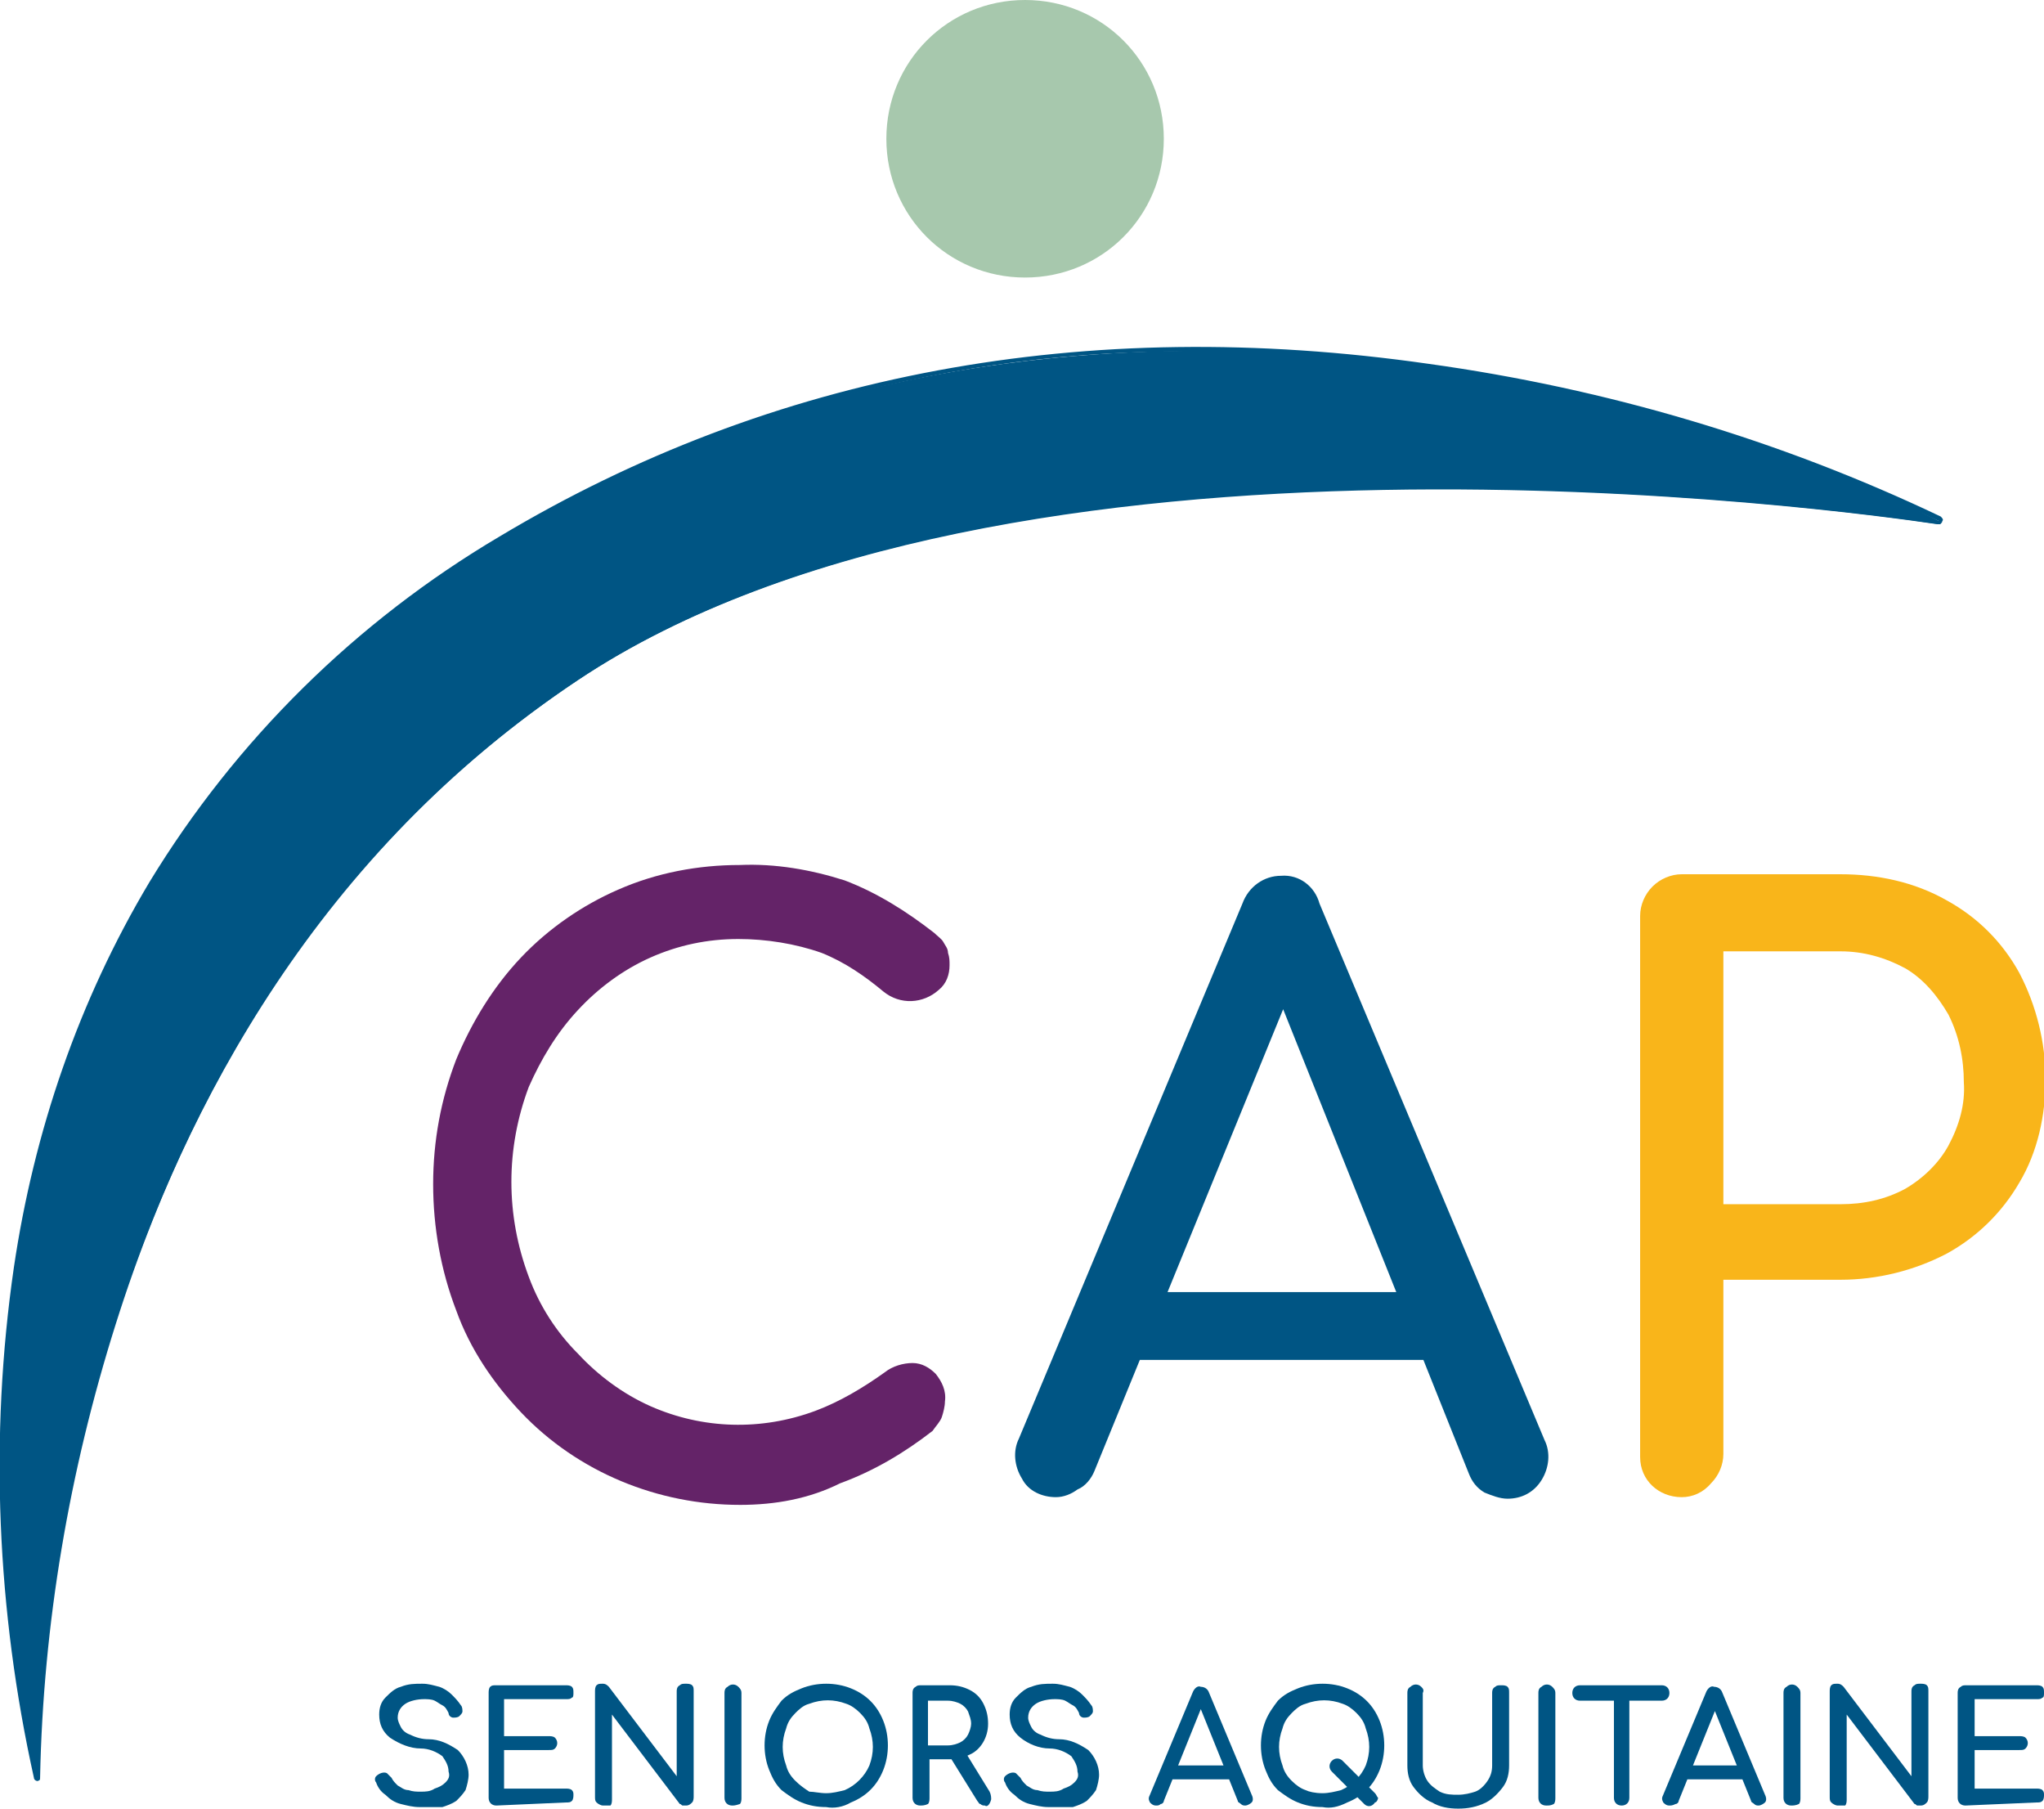 <svg enable-background="new 0 0 132.6 117.3" height="117.3" viewBox="0 0 132.6 117.3" width="132.6" xmlns="http://www.w3.org/2000/svg"><path d="m2.3 115.4s.1.1.1.1.1 0 .1-.1c0-5.8 1.5-49 35-71.3 27.7-18.5 81.6-11.1 88.3-10.1.1 0 .1 0 .1-.1 0 0 0-.1-.1-.1-5.8-3-51.3-24-93.3 1.2-42.1 25.3-31.7 74.2-30.2 80.4" fill="#005584"/><path d="m2.4 115.5c-.1 0-.2-.1-.2-.2-2.4-10.8-2.9-22.1-1.3-33.1 1.3-8.8 4.2-17.3 8.8-25 5.6-9.2 13.4-16.9 22.7-22.4 17.7-10.6 38-14.4 60.3-11.2 11.5 1.6 22.7 4.9 33.2 9.9.1.1.2.2.1.3 0 .1-.1.2-.3.2-6.1-.9-60.4-8.4-88.2 10.1-14.1 9.4-24.2 23.4-30 41.8-3 9.5-4.7 19.4-4.9 29.4 0 .1 0 .2-.2.2zm75.4-92.7c-15.9-.2-31.6 4.1-45.2 12.3-9.3 5.4-17.1 13.1-22.7 22.3-4.5 7.7-7.5 16.1-8.7 24.9-1.6 10.9-1.2 22 1.2 32.7.3-9.9 1.9-19.7 4.9-29.2 5.8-18.4 16-32.5 30.1-41.9 27.9-18.6 82.3-11 88.4-10.1-10.5-4.9-21.6-8.2-33.1-9.8-4.9-.8-9.9-1.1-14.9-1.2" fill="#005584"/><path d="m57.5 9c0 5 4 9 9 9s9-4 9-9-4-9-9-9-9 4-9 9" fill="#a7c8ad"/><path d="m48 97.6c-5.3 0-10.5-2.1-14.2-6-1.8-1.9-3.3-4.1-4.2-6.6-1-2.6-1.5-5.4-1.5-8.2s.5-5.5 1.5-8.1c1-2.4 2.4-4.7 4.2-6.6s4-3.4 6.3-4.4c2.5-1.1 5.2-1.6 7.9-1.6 2.3-.1 4.6.3 6.8 1 2.1.8 4 2 5.8 3.4.2.2.5.4.6.6s.3.4.3.7c.1.3.1.5.1.8 0 .6-.2 1.2-.7 1.6-1 .9-2.5 1-3.6.1-1.2-1-2.5-1.9-4-2.5-1.7-.6-3.6-.9-5.4-.9-2 0-3.9.4-5.7 1.2s-3.4 2-4.7 3.4c-1.4 1.5-2.4 3.2-3.2 5-1.5 4-1.5 8.3 0 12.3.7 1.9 1.8 3.6 3.2 5 1.3 1.4 2.9 2.6 4.7 3.4 3.4 1.5 7.2 1.6 10.7.3 1.6-.6 3.1-1.5 4.5-2.5.5-.4 1.2-.6 1.8-.6s1.1.3 1.5.7c.4.5.7 1.1.6 1.8 0 .3-.1.7-.2 1s-.4.6-.6.9c-1.8 1.4-3.8 2.6-6 3.4-2 1-4.2 1.4-6.5 1.4" fill="#642368"/><path d="m68.5 97.1c-.9 0-1.8-.4-2.2-1.2-.5-.8-.6-1.8-.2-2.6l14.5-34.7c.4-1.1 1.4-1.8 2.5-1.8 1.2-.1 2.2.7 2.5 1.8l14.6 34.8c.4.8.3 1.8-.2 2.6s-1.3 1.2-2.2 1.2c-.5 0-1-.2-1.5-.4-.5-.3-.8-.7-1-1.2l-12.8-32h1.5l-13 31.8c-.2.5-.6 1-1.1 1.2-.4.3-.9.5-1.4.5m2.7-8.9 2.1-4.4h20.3l2.1 4.4z" fill="#005584"/><path d="m109.1 97.1c-1.5 0-2.7-1.1-2.7-2.6v-.1-35c0-.7.3-1.4.8-1.9s1.2-.8 1.9-.8h10.3c2.4 0 4.8.5 6.9 1.7 2 1.1 3.6 2.7 4.7 4.7 1.1 2.1 1.7 4.5 1.7 6.9 0 2.3-.5 4.7-1.7 6.7-1.1 1.9-2.7 3.5-4.7 4.6-2.1 1.1-4.5 1.7-6.9 1.7h-7.6v11.3c0 .7-.3 1.4-.8 1.9-.5.6-1.2.9-1.9.9m2.7-19h7.6c1.5 0 2.9-.3 4.2-1 1.2-.7 2.2-1.7 2.8-2.8.7-1.3 1.1-2.7 1-4.1 0-1.5-.3-3-1-4.4-.7-1.2-1.6-2.3-2.8-3-1.3-.7-2.7-1.1-4.2-1.1h-7.6z" fill="#f9b51a"/><g fill="#005584"><path d="m27.2 117.2c-.4 0-.8-.1-1.2-.2s-.7-.3-1-.6c-.3-.2-.5-.5-.6-.8-.1-.1-.1-.3 0-.4.2-.2.5-.3.7-.2.1.1.2.2.3.3.1.2.2.3.4.5.2.1.4.3.7.3.3.1.5.1.8.1s.6 0 .9-.2c.3-.1.5-.2.7-.4s.3-.4.2-.7c0-.4-.2-.7-.4-1-.4-.3-.9-.5-1.4-.5-.7 0-1.4-.3-2-.7-.5-.4-.7-.9-.7-1.5 0-.4.1-.8.4-1.1s.6-.6 1-.7c.5-.2.9-.2 1.4-.2.4 0 .7.1 1.1.2.3.1.6.3.8.5s.4.4.6.7c.1.1.1.3.1.4s-.1.2-.2.3-.3.1-.4.1-.3-.1-.3-.3c-.1-.2-.2-.4-.4-.5s-.3-.2-.5-.3-.5-.1-.7-.1c-.4 0-.9.1-1.2.3s-.5.5-.5.9c0 .2.1.4.2.6s.3.4.6.5c.4.2.8.3 1.2.3.7 0 1.3.3 1.9.7.4.4.7 1 .7 1.6 0 .3-.1.7-.2 1-.2.3-.4.5-.6.7-.3.2-.6.3-.9.4-.8 0-1.1 0-1.5 0"/><path d="m32.2 117.1c-.3 0-.5-.2-.5-.5v-6.8c0-.1 0-.3.1-.4s.2-.1.4-.1h4.5c.1 0 .3 0 .4.1s.1.2.1.4c0 .1 0 .3-.1.3-.1.1-.2.1-.4.1h-4v2.4h2.9c.1 0 .3 0 .4.1.2.2.2.5 0 .7-.1.1-.2.1-.4.1h-2.9v2.5h4c.1 0 .3 0 .4.1s.1.2.1.3 0 .3-.1.4-.2.1-.4.1z"/><path d="m39.1 117.1c-.1 0-.3-.1-.4-.2s-.1-.2-.1-.4v-6.8c0-.1 0-.3.1-.4s.2-.1.4-.1.3.1.4.2l4.4 5.8v-5.5c0-.1 0-.3.2-.4.1-.1.2-.1.4-.1.1 0 .3 0 .4.1s.1.2.1.4v6.8c0 .1 0 .3-.1.4s-.2.2-.4.2c-.1 0-.1 0-.2 0s-.1-.1-.2-.1l-4.4-5.8v5.5c0 .1 0 .3-.1.4-.2 0-.3 0-.5 0"/><path d="m47.5 117.1c-.3 0-.5-.2-.5-.5v-6.8c0-.1 0-.3.2-.4.2-.2.5-.2.7 0 .1.1.2.2.2.4v6.8c0 .1 0 .3-.1.4-.3.1-.4.1-.5.1"/><path d="m53.6 117.2c-.6 0-1.1-.1-1.6-.3s-.9-.5-1.3-.8c-.4-.4-.6-.8-.8-1.3-.4-1-.4-2.2 0-3.2.2-.5.5-.9.8-1.3.4-.4.8-.6 1.3-.8 1-.4 2.2-.4 3.2 0s1.7 1.1 2.1 2.1.4 2.2 0 3.2-1.1 1.7-2.1 2.1c-.5.3-1.1.4-1.6.3m0-.9c.4 0 .8-.1 1.2-.2.7-.3 1.3-.9 1.6-1.6.3-.8.3-1.6 0-2.4-.1-.4-.3-.7-.6-1s-.6-.5-.9-.6c-.8-.3-1.6-.3-2.4 0-.4.1-.7.4-.9.6-.3.3-.5.6-.6 1-.3.8-.3 1.6 0 2.4.1.4.3.7.6 1s.6.5.9.7c.3 0 .7.1 1.1.1"/><path d="m59.7 117.1c-.3 0-.5-.2-.5-.5v-6.8c0-.1 0-.3.2-.4.1-.1.2-.1.4-.1h1.8c.5 0 .9.1 1.3.3s.7.5.9.9.3.8.3 1.3c0 .9-.5 1.7-1.2 2-.4.2-.9.3-1.3.3h-1.3v2.5c0 .1 0 .3-.1.4-.2.1-.4.1-.5.1m.5-3.9h1.3c.3 0 .6-.1.8-.2s.4-.3.5-.5.2-.5.2-.7c0-.3-.1-.5-.2-.8-.1-.2-.3-.4-.5-.5s-.5-.2-.8-.2h-1.3zm3.7 3.9c-.1 0-.2 0-.3-.1-.1 0-.1-.1-.2-.2l-1.8-2.9 1-.3 1.6 2.6c.1.2.1.4.1.5-.1.4-.3.5-.4.4"/><path d="m68 117.2c-.4 0-.8-.1-1.2-.2s-.7-.3-1-.6c-.3-.2-.5-.5-.6-.8-.1-.1-.1-.3 0-.4.2-.2.5-.3.7-.2l.3.3c.1.2.2.3.4.5.2.1.4.3.7.3.3.1.5.1.8.1s.6 0 .9-.2c.3-.1.5-.2.7-.4s.3-.4.2-.7c0-.4-.2-.7-.4-1-.4-.3-.9-.5-1.4-.5-.7 0-1.4-.3-1.9-.7s-.7-.9-.7-1.5c0-.4.1-.8.4-1.1s.6-.6 1-.7c.5-.2.9-.2 1.4-.2.4 0 .7.1 1.1.2.3.1.6.3.8.5s.4.4.6.7c.1.1.1.3.1.4s-.1.2-.2.3-.3.1-.4.1-.3-.1-.3-.3c-.1-.2-.2-.4-.4-.5s-.3-.2-.5-.3-.5-.1-.7-.1c-.4 0-.9.1-1.2.3s-.5.5-.5.9c0 .2.1.4.2.6s.3.4.6.5c.4.2.8.3 1.2.3.7 0 1.3.3 1.9.7.4.4.7 1 .7 1.6 0 .3-.1.7-.2 1-.2.3-.4.5-.6.7-.3.2-.6.3-.9.4-.9 0-1.3 0-1.6 0"/><path d="m75 117.1c-.2 0-.3-.1-.4-.2-.1-.2-.1-.3 0-.5l2.8-6.7c.1-.2.3-.4.5-.3.2 0 .4.1.5.3l2.8 6.7c.1.2.1.4 0 .5s-.3.2-.4.2-.2 0-.3-.1-.2-.1-.2-.2l-2.5-6.2h.2l-2.5 6.2c0 .1-.1.2-.2.2-.1.1-.2.1-.3.1m.5-1.7.4-.9h3.9l.4.9z"/><path d="m85.8 117.2c-.6 0-1.1-.1-1.6-.3s-.9-.5-1.3-.8c-.4-.4-.6-.8-.8-1.3-.4-1-.4-2.2 0-3.2.2-.5.5-.9.8-1.3.4-.4.8-.6 1.3-.8 1-.4 2.2-.4 3.2 0s1.7 1.1 2.1 2.1.4 2.2 0 3.2-1.1 1.7-2.1 2.1c-.6.3-1.1.4-1.6.3m0-.9c.4 0 .8-.1 1.2-.2.7-.3 1.3-.9 1.6-1.6.3-.8.3-1.6 0-2.4-.1-.4-.3-.7-.6-1s-.6-.5-.9-.6c-.8-.3-1.6-.3-2.4 0-.4.1-.7.4-.9.6-.3.3-.5.6-.6 1-.3.8-.3 1.6 0 2.4.1.4.3.7.6 1s.6.5.9.6c.2.1.6.2 1.1.2m2.7.7-2.1-2.1c-.2-.2-.2-.5 0-.7.2-.2.5-.2.7 0l2.1 2.1c.1.1.1.2.2.3 0 .1-.1.3-.2.3-.2.3-.5.3-.7.1z"/><path d="m94.6 117.3c-.6 0-1.2-.1-1.7-.4-.5-.2-.9-.6-1.2-1s-.4-.9-.4-1.4v-4.7c0-.1 0-.3.2-.4.2-.2.5-.2.7 0 .1.1.2.2.1.4v4.7c0 .3.1.7.3 1s.5.5.8.7c.4.2.8.2 1.2.2s.8-.1 1.1-.2.6-.4.8-.7.3-.6.3-1v-4.7c0-.1 0-.3.2-.4.1-.1.2-.1.4-.1.1 0 .3 0 .4.1s.1.2.1.4v4.7c0 .5-.1 1-.4 1.4s-.7.8-1.1 1c-.6.3-1.2.4-1.8.4"/><path d="m100.3 117.1c-.3 0-.5-.2-.5-.5v-6.8c0-.1 0-.3.2-.4.2-.2.5-.2.7 0 .1.1.2.2.2.4v6.8c0 .1 0 .3-.1.4-.2.1-.3.1-.5.1"/><path d="m102.5 110.3c-.3 0-.5-.2-.5-.5s.2-.5.5-.5h5.3c.3 0 .5.2.5.5s-.2.5-.5.5zm2.7 6.8c-.3 0-.5-.2-.5-.5v-7.3h1v7.3c0 .3-.2.5-.5.5z"/><path d="m108.3 117.1c-.2 0-.3-.1-.4-.2-.1-.2-.1-.3 0-.5l2.8-6.7c.1-.2.3-.4.5-.3.2 0 .4.1.5.3l2.8 6.7c.1.2.1.4 0 .5s-.3.2-.4.2-.2 0-.3-.1-.2-.1-.2-.2l-2.5-6.2h.3l-2.5 6.2c0 .1-.1.2-.2.2-.2.1-.3.1-.4.1m.6-1.7.4-.9h3.9l.4.9z"/><path d="m116.2 117.1c-.3 0-.5-.2-.5-.5v-6.8c0-.1 0-.3.2-.4.2-.2.5-.2.7 0 .1.1.2.2.2.4v6.8c0 .1 0 .3-.1.4-.2.1-.4.1-.5.1"/><path d="m119.2 117.1c-.1 0-.3-.1-.4-.2s-.1-.2-.1-.4v-6.8c0-.1 0-.3.1-.4s.2-.1.4-.1.3.1.4.2l4.4 5.8v-5.5c0-.1 0-.3.2-.4.1-.1.2-.1.4-.1.1 0 .3 0 .4.1s.1.2.1.4v6.8c0 .1 0 .3-.1.4s-.2.2-.4.2c-.1 0-.1 0-.2 0s-.1-.1-.2-.1l-4.4-5.8v5.5c0 .1 0 .3-.1.4-.2 0-.3 0-.5 0"/><path d="m127.5 117.1c-.3 0-.5-.2-.5-.5v-6.8c0-.1 0-.3.2-.4.1-.1.2-.1.4-.1h4.5c.1 0 .3 0 .4.1s.1.2.1.4c0 .1 0 .3-.1.3-.1.1-.2.1-.4.1h-4v2.4h2.9c.1 0 .3 0 .4.1.2.2.2.5 0 .7-.1.1-.2.1-.4.1h-2.9v2.5h4c.1 0 .3 0 .4.1s.1.2.1.3 0 .3-.1.4-.2.1-.4.1z"/></g></svg>